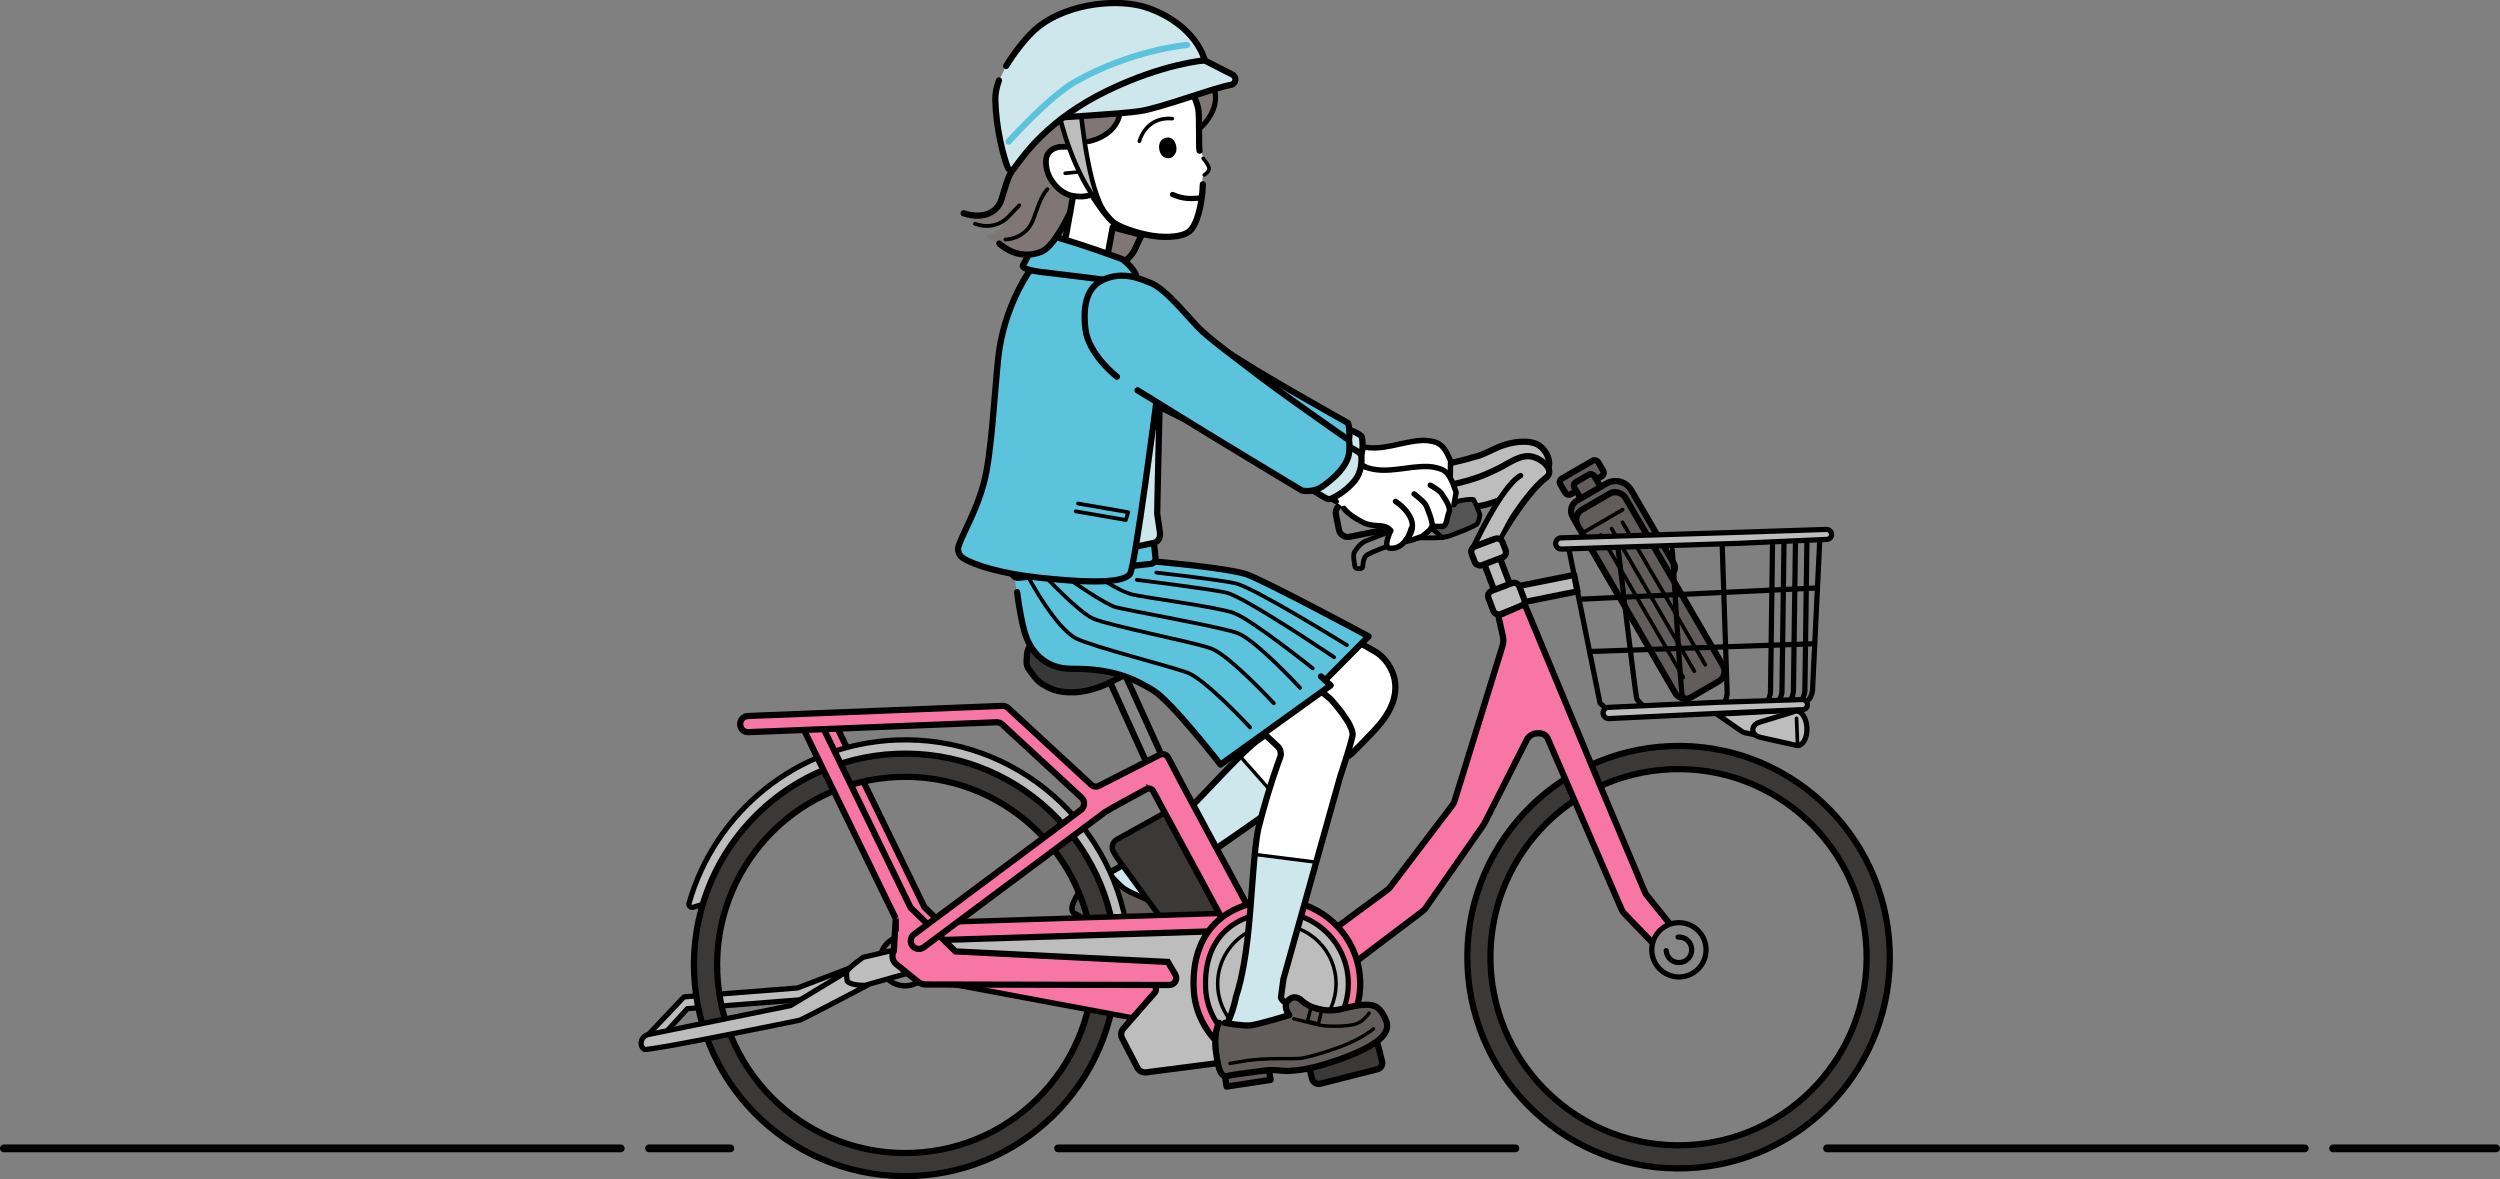 <?xml version="1.0" encoding="UTF-8"?><svg id="b" xmlns="http://www.w3.org/2000/svg" viewBox="0 0 320.63 151.25"><rect x="0" y="0" width="320.63" height="151.25" fill="#808080" stroke="none"/><defs><style>.d,.e,.f,.g,.h,.i,.j,.k,.l,.m{stroke-width:0px;}.d,.n,.o,.p,.q{fill:#bdbdbd;}.r{stroke-width:.45px;}.r,.s,.t,.u,.v,.w,.x,.y,.n,.z,.aa,.ab,.ac,.ad,.ae,.af,.ag,.o,.p,.ah,.ai,.aj,.ak,.al,.q,.am,.an,.ao,.ap,.aq,.ar,.as{stroke:#000;}.r,.s,.t,.u,.v,.w,.y,.n,.z,.aa,.ab,.ac,.ad,.ae,.af,.ag,.o,.p,.ai,.aj,.ak,.al,.q,.am,.an,.ao,.ap,.aq,.ar,.at,.as{stroke-linecap:round;}.r,.s,.t,.u,.v,.w,.y,.n,.z,.aa,.ab,.ac,.ad,.ae,.af,.ag,.o,.p,.ai,.aj,.ak,.al,.q,.am,.an,.ao,.ap,.aq,.ar,.as{stroke-linejoin:round;}.r,.u,.ag,.l{fill:#635c5c;}.s,.w{fill:#3b3838;}.s,.af,.p,.al,.am,.ao{stroke-width:.7px;}.t,.w,.x,.y,.z,.ae,.ah,.ak,.q,.an,.ar,.at{stroke-width:.8px;}.t,.f{fill:#5cc3dc;}.u{stroke-width:.8px;}.v,.ae,.af,.j,.as{fill:#878787;}.v,.ap{stroke-width:.62px;}.x,.ah,.at{stroke-miterlimit:10;}.x,.ak,.k,.ao{fill:#f776a3;}.y,.aa,.ac,.ad,.ah,.ai,.aj,.am,.ap,.aq,.at{fill:none;}.n,.aq,.as{stroke-width:.67px;}.z,.m{fill:#807676;}.ab{stroke-width:.74px;}.ab,.h,.al{fill:#fff;}.ac{stroke-width:.49px;}.g{fill:#545454;}.ad{stroke-width:.45px;}.ag{stroke-width:.81px;}.o{stroke-width:.59px;}.i,.ar{fill:#cde7ed;}.ai{stroke-width:.44px;}.aj{stroke-width:.47px;}.an{fill:#383838;}.at{stroke:#5cc3dc;}</style></defs><g id="c"><line class="aa" x1="234.32" y1="147.28" x2="295.59" y2="147.28"/><line class="aa" x1="135.7" y1="147.28" x2="194.35" y2="147.28"/><line class="aa" x1="83.24" y1="147.28" x2="93.67" y2="147.28"/><line class="aa" x1=".5" y1="147.28" x2="79.61" y2="147.28"/><line class="aa" x1="299.23" y1="147.28" x2="320.13" y2="147.28"/><rect class="u" x="200.05" y="60.07" width="5.62" height="2.31" rx=".52" ry=".52" transform="translate(-3.3 110.22) rotate(-30.16)"/><rect class="u" x="204.38" y="60.56" width="2.96" height="11.66" rx=".52" ry=".52" transform="translate(-5.48 112.42) rotate(-30.16)"/><path class="u" d="M205.49,61.93h4.37c1.28,0,2.31,1.04,2.31,2.31v10.9c0,.58-.47,1.06-1.06,1.06h-5.63c-.84,0-1.52-.68-1.52-1.52v-11.23c0-.84.68-1.52,1.52-1.52Z" transform="translate(-6.53 113.9) rotate(-30.16)"/><rect class="u" x="208.13" y="62.44" width="7.06" height="27.84" rx="1.45" ry="1.45" transform="translate(-9.71 116.69) rotate(-30.16)"/><line class="ac" x1="203.37" y1="68.12" x2="208.1" y2="65.37"/><line class="ac" x1="205.28" y1="68.62" x2="215.9" y2="86.88"/><line class="ac" x1="206.69" y1="67.8" x2="217.3" y2="86.07"/><line class="ac" x1="208.09" y1="66.99" x2="218.7" y2="85.25"/><polygon class="h" points="177.27 84.27 171.32 80.7 169.52 88.73 169.07 89.43 163.31 93.39 158.69 97.53 163.54 102.91 172.36 97.36 177.61 92.04 179 88.95 178.73 86.62 177.27 84.27"/><polygon class="i" points="158.99 96.93 164.25 102.88 151.52 111.17 149.55 112.81 149.52 113.95 149.61 116.26 144.36 114.4 141.48 112.16 147.07 109.23 150.95 104.69 157.26 98.59 158.99 96.93"/><line class="ai" x1="158.99" y1="96.93" x2="164.25" y2="102.88"/><path class="y" d="M141.48,112.16c1.55-.33,3.76-2.18,3.76-2.18,0,0,2.13-1.24,5.73-4.71,3.37-3.25,8.14-8.69,10.23-10.24,4.33-3.2,7.92-5.25,7.92-5.25.35-.27.55-.69.54-1.13l1.66-7.95s3.38,1.93,5.02,2.85c1.65.92,4.66,4.55.56,9.41-.91,1.08-3.54,3.7-3.54,3.7l-22.05,15.48-1.73,1.61s-.2.56.14,1.02l.93,2.7-2.43,2.82-8.15-6.14,1.4-1.99Z"/><path class="l" d="M141.68,111.24s-3.28.87-3.69,3.64c-.08.54-.53,2.1-.39,2.12s4.49,2.72,4.88,3,4.38,3.22,5.03,3.52,5.91,2.16,6.91,2.27c1,.11,3.68.13,3.7-1.2.02-.78.23-1.71-.22-2.48s-3.16-2.06-3.94-2.65c-.78-.59-1.86-2.14-2.25-2.71s-.56-1.49-.91-1.8-1.2-.32-1.2-.32l-.64,1.55-4.71-2.15-2.57-2.78Z"/><path class="am" d="M141.94,111.71s1.49,1.75,2.32,2.31,4.71,2.15,4.71,2.15c0,0,.01-1.75,1.48-1.54.76.11.91.91.91.91,0,0,.08,2.23,2.62,3.9.83.55,3.49,1.45,4.21,2.78.48.89-.06,2.34-.06,2.34,0,0-.21,1.29-2.15,1.33-1.94.03-4.7-.86-6.91-1.74s-3.45-1.59-4.63-2.44c-.68-.49-1.35-1.36-2.12-1.85-.76-.49-3.83-2.43-4.49-2.7s-.18-1.36-.18-1.36c0,0,1.58-3.68,3.73-4.59"/><path class="ai" d="M156.06,124.9c-.74.05-2.68-.2-4.69-.88-2.01-.68-4.31-1.65-5.03-2.16-.79-.56-1.99-1.62-2.87-2.29-.69-.53-1.74-1.32-2.66-1.85s-1.81-1.03-1.81-1.03"/><rect class="ae" x="145.27" y="85.99" width="2.15" height="15.35" transform="translate(-25.61 68.77) rotate(-24.38)"/><path class="an" d="M142.28,87.57s1.63-.93,2.26-1.04c1.18-.21,2.16-.46,4.26-.4,1.3.04,2.09.86,3.21.6.66-.16,1.07-.76.94-1.38s-.31-1.34-.51-1.69c-.31-.55-1.89-.94-2.51-1.07-.16-.03-.32-.04-.48-.03-.55.05-1.98.17-2.76.06-.91-.13-6.39-1.18-7.18-1.33-.07-.01-.13-.02-.19-.02-.68-.04-4.63-.24-5.89.4-.95.48-1.3,1.02-1.48,1.42-.07.17-.21.53-.22.71l-.07,1.01c-.03.44.12.87.42,1.19,0,0,.81,1.27,1.61,1.74s1.8,1.14,4.12,1.05,4.46-1.23,4.46-1.23Z"/><path class="q" d="M191.75,67.63s3.47-4.9,6.54-7.25c.95-.73.08-3.03-1.47-3.53-1.56-.5-3.69,0-5.11.7-2.6,1.27-2.45.93-3.22,1.23s-15.89,3.61-15.89,3.61l.5,3.26,16.34-3.51s4.27-.55,5.59-2.77"/><path class="al" d="M182.05,58.71s2.13.25,2.27.55,1.17,2.03.94,2.76-.6,1.85-1.19,1.93-1.26.07-1.26.07"/><path class="q" d="M191.54,70.48s3.72-6.91,6.79-9.26c.95-.73-.08-2.1-1.63-2.6-1.56-.5-3.1.76-4.52,1.46-2.6,1.27-3.13,1.26-3.9,1.55-.77.29-15.89,3.61-15.89,3.61l.5,3.26,16.34-3.51s4.27-.55,5.59-2.77"/><rect class="ae" x="176.52" y="58.18" width="4.34" height="14.65" rx="1.17" ry="1.17" transform="translate(207.76 -122.58) rotate(78.65)"/><path class="d" d="M194.68,61.36s-2.66,3.07-3.01,3.63-2.76,4.5-2.75,4.88.4,1.94.4,1.94l3.35-1.37-.48-1.51,1.31-2.52.57-1.7,1.81-2.84-1.21-.5Z"/><path class="p" d="M195.01,61c-2.46,1.36-6.08,9.23-6.08,9.23,0,0,.43.19.36.91"/><rect class="q" x="192.11" y="69.11" width="2.15" height="15.35" transform="translate(-14.67 73.52) rotate(-20.78)"/><rect class="q" x="196.54" y="71.13" width="2.15" height="9.13" transform="translate(232.95 -132.96) rotate(78.65)"/><rect class="q" x="191.07" y="75.19" width="4.23" height="3.19" rx=".7" ry=".7" transform="translate(-14.67 73.52) rotate(-20.78)"/><rect class="q" x="188.8" y="69.52" width="4.23" height="2.56" rx=".7" ry=".7" transform="translate(-12.7 72.33) rotate(-20.78)"/><path class="s" d="M149.62,104.11l-6.38,3.55c-.58.32-.77,1.06-.42,1.62l.47.76s.03.05.05.08l7.41,10.17c.31.43.88.59,1.38.39l5.86-2.42c.66-.27.92-1.07.55-1.67l-7.36-12.07c-.32-.53-1.01-.71-1.55-.41Z"/><path class="w" d="M214.2,95.69c-14.95.6-26.59,13.2-25.99,28.15.6,14.95,13.2,26.59,28.15,25.99s26.59-13.2,25.99-28.15-13.2-26.59-28.15-25.99ZM216.24,146.87c-13.31.53-24.54-9.83-25.07-23.14s9.83-24.54,23.14-25.07c13.31-.53,24.54,9.83,25.07,23.14.53,13.31-9.83,24.54-23.14,25.07Z"/><path class="x" d="M168.63,120.98l9.26-6.82c.16-.12.3-.25.42-.41l7.97-10.5c.13-.17.22-.35.28-.55l6.14-19.86c.12-.4.14-.82.05-1.23l-.53-2.36c-.04-.17.05-.34.2-.4l2.79-1.22c.18-.08.4,0,.47.19l8.78,21.13,6.53,15.53c.03.08.08.16.13.23l5.47,6.81s.06.1.07.16v.03c.22,1.13-.7,2.16-1.85,2.06h0c-.09,0-.17-.05-.23-.11l-6.23-6.47c-.17-.18-.31-.39-.41-.62l-9.43-21.83c-.19-.43-.62-.71-1.1-.69h-.3c-.55.03-1.05.35-1.3.84l-5.41,10.67c-.04.08-.08.15-.13.22l-7.45,10.7c-.1.15-.23.28-.38.39l-11.07,8.38c-.17.13-.4.08-.52-.09l-2.33-3.69c-.1-.16-.06-.37.09-.48Z"/><path class="as" d="M215.11,118.34c-1.92.12-3.38,1.77-3.26,3.69s1.77,3.38,3.69,3.26,3.38-1.77,3.26-3.69-1.77-3.38-3.69-3.26Z"/><path class="as" d="M213.69,121.92c.06.9.83,1.59,1.74,1.53s1.59-.83,1.53-1.74-.83-1.59-1.74-1.53"/><polyline class="n" points="83.15 132.68 87.73 127.85 102.28 126.71 108.96 124.16 111.16 124.08 110.52 125.31 104.84 127.75 102.62 128.23 88.16 129.36 85.11 132.7"/><polygon class="k" points="116.65 117.73 104.47 92.68 107.03 92.63 118.55 116.33 124.31 121.95 123.01 123.98 116.65 117.73"/><polygon class="ah" points="116.65 117.73 104.47 92.68 107.03 92.63 118.55 116.33 124.31 121.95 123.01 123.98 116.65 117.73"/><path class="n" d="M115.08,98.07c13.65-.55,25.23,9.67,26.55,23.09l3.16-.13c-1.4-15.16-14.45-26.73-29.84-26.12-12.78.51-23.28,9.27-26.58,20.94-.09.31.21.6.52.51,1.78-.5,2.18-.79,2.99-1.11,3.37-9.66,12.37-16.75,23.21-17.19Z"/><path class="w" d="M115.01,96.68c-14.95.6-26.59,13.2-25.99,28.15s13.2,26.59,28.15,25.99,26.59-13.2,25.99-28.15-13.2-26.59-28.15-25.99ZM117.06,147.86c-13.31.53-24.54-9.83-25.07-23.14-.53-13.31,9.83-24.54,23.14-25.07,13.31-.53,24.54,9.83,25.07,23.14.53,13.31-9.83,24.54-23.14,25.07Z"/><polygon class="ao" points="157.41 117.12 118.65 118.35 119.38 125.71 152.12 131.83 157.41 117.12"/><path class="q" d="M157.5,119.38l-38.75,1.24c-.34.01-.61.3-.6.65l3.63,2.67c.01.32.26.58.58.6l25.32,1.72c.51.04.77.64.43,1.03l-4.04,4.63c-.3.35-.36.84-.15,1.25l1.95,3.77c.22.42.67.65,1.14.59l10.91-1.41c.32-.04.55-.31.54-.63l-.34-16.5c0-.35-.26.38-.61.4Z"/><path class="af" d="M115.94,120.03c-1.77.07-3.14,1.56-3.07,3.33s1.56,3.14,3.33,3.07c1.77-.07,3.14-1.56,3.07-3.33s-1.56-3.14-3.33-3.07Z"/><path class="n" d="M111.26,126.35s-8.36,4.41-8.7,4.49-19.36,3.99-19.92,3.74c-.09-.04-.17-.12-.24-.21-.45-.64-.01-1.54.75-1.69l18.24-3.71,7.22-4.36"/><path class="n" d="M115.7,121.61c.41.33,1.41,1.95,1.41,2.05s-.67,1.15-.67,1.15l-5.5,1.56s-1.74.07-2.28-.53c0,0-.14-.82-.05-1.23s2.08-1.83,2.08-1.83l5.01-1.17Z"/><path class="k" d="M114.88,117.8l-12.19-25.05,2.57-.05,11.52,23.7,5.76,5.62,27.24,1.35.95,1.61c.35.6-.08,1.35-.77,1.35l-31.27-.07c-.34,0-.67-.12-.94-.33l-2.8-2.27c-.51-.41-.64-1.14-.31-1.71l.24-4.16Z"/><path class="ah" d="M114.88,117.8l-12.19-25.05,2.57-.05,11.52,23.7,5.76,5.62,27.24,1.35.95,1.61c.35.6-.08,1.35-.77,1.35l-31.27-.07c-.34,0-.67-.12-.94-.33l-2.8-2.27c-.51-.41-.64-1.14-.31-1.71l.24-4.16Z"/><path class="k" d="M147.89,101.46l11.55,21.37,1.52-4.86-9.52-17.71-1.62-3.1c-.21-.4-.7-.56-1.1-.35l-7.79,3.98c-.32.16-.7.11-.96-.13l-10.68-9.86c-.2-.19-.47-.28-.74-.27l-32.63,1.3c-.57.02-1.02.5-.99,1.08h0c.02.57.5,1.02,1.08.99l31.78-1.27c.27-.01.54.09.74.27l10.17,9.39c.48.44.44,1.2-.08,1.59l-21.4,15.96c-.46.34-.55.99-.21,1.45h0c.34.46.99.55,1.45.21l23.27-17.35c.37-.27,3.9-2.18,5.3-2.94.32-.17.71-.05.88.26Z"/><path class="ah" d="M147.89,101.46l11.55,21.37,1.52-4.86-9.52-17.71-1.62-3.1c-.21-.4-.7-.56-1.1-.35l-7.79,3.98c-.32.16-.7.11-.96-.13l-10.68-9.86c-.2-.19-.47-.28-.74-.27l-32.63,1.3c-.57.02-1.02.5-.99,1.08h0c.02.57.5,1.02,1.08.99l31.78-1.27c.27-.01.54.09.74.27l10.17,9.39c.48.44.44,1.2-.08,1.59l-21.4,15.96c-.46.34-.55.99-.21,1.45h0c.34.46.99.55,1.45.21l23.27-17.35c.37-.27,3.9-2.18,5.3-2.94.32-.17.71-.05.88.26Z"/><path class="ak" d="M174.43,125.54c-.34-5.89-5.39-10.4-11.28-10.06-5.95.34-10.35,3.94-10.06,11.28.24,5.9,5.39,10.4,11.28,10.06,5.89-.34,10.4-5.39,10.06-11.28Z"/><path class="n" d="M172.91,125.63c-.29-5.05-4.62-8.91-9.67-8.62s-8.87,3.38-8.62,9.67c.2,5.06,4.62,8.91,9.67,8.62s8.91-4.62,8.62-9.67Z"/><circle class="ad" cx="163.76" cy="126.16" r="7.59"/><rect class="w" x="167.88" y="134.33" width="9.25" height="3.79" rx=".82" ry=".82" transform="translate(-28.19 46.59) rotate(-14.23)"/><path class="n" d="M220.23,91.6l10.7-.58-5.61,3.27-1.55-.32c-.13-.03-.26-.08-.37-.16l-3.17-2.2Z"/><path class="aq" d="M220.87,69.75l.64,19.14s-.02.74-.4,1.22"/><path class="aq" d="M227.33,69.63l-.26,19.15s-.05.74-.45,1.2"/><path class="aq" d="M228.8,69.57l-.26,19.15s-.05.74-.45,1.2"/><path class="aq" d="M230.27,69.51l-.26,19.15s-.05.74-.45,1.2"/><path class="aq" d="M231.74,69.45l-.26,19.15s-.05.74-.45,1.2"/><path class="aq" d="M233.39,69.2l-.93,19.29s-.05.74-.45,1.2"/><path class="aq" d="M201.23,70.49l3.97,19.68s.18.15.46.4"/><line class="aq" x1="232.93" y1="75.41" x2="202.65" y2="76.85"/><line class="aq" x1="232.42" y1="82.57" x2="203.86" y2="83.56"/><path class="aq" d="M214.48,70.55s1.08,18.11,1.27,18.6,1.04,1.07,1.04,1.07"/><path class="aq" d="M207.53,70.4s2.2,18.68,2.39,19.18,1.04,1.07,1.04,1.07"/><path class="n" d="M234.9,68.59c.03-.38-.28-.69-.65-.69l-10.99.36-23.05.72c-.37.01-.67.3-.69.67h0c-.03.42.31.78.74.77l22.79-.74,11.24-.5c.33,0,.6-.27.62-.59h0Z"/><path class="n" d="M231.8,90.41c.03-.38-.28-.69-.65-.69l-10.99.36-13.87.64c-.37.01-.67.3-.69.67h0c-.03.42.31.78.74.77l13.61-.65,11.24-.5c.33,0,.6-.27.62-.59h0Z"/><path class="n" d="M230.37,91.19h0s0,0,0,0h0c-.12,0-.23.05-.34.1l-4.32,1.32c-1.25.38-1.2,1.67.08,1.96l4.41.98c.11.05.23.08.35.08.71-.03,1.24-1.04,1.19-2.27s-.66-2.2-1.37-2.17Z"/><line class="aj" x1="230.41" y1="92.13" x2="230.53" y2="95.29"/><path class="m" d="M154.58,9.08s1.32,2.22,1.3,3.1-.55,3.11-2.11,4.11c-1.56,1-1.77-5.83-1.77-5.83l2.57-1.38Z"/><path class="h" d="M136.59,30.9l.58-5.63s-2.9-9.11-2.02-9.7c.47-.31,4.54-4.8,9.43-6.38,4.31-1.39,6.79-.42,7.17,0,1.97,2.22,1.99,5.73,2.02,6.9-.08.95-.02,2.65.34,3.6.18.48.93,1.49.97,1.95.03.35-.83.82-.85,1.16-.16,2.76-.6,5.75-1.52,6.56-2,1.74-8.28.31-8.28.31l-.72,3.41-7.11-2.18Z"/><path class="aq" d="M154.21,8.56s1.52,1.96,1.67,3.62c.21,2.31-1.81,4.1-1.81,4.1"/><path class="m" d="M144.36,11.86l-1.06,4s-1.31,1.33-2.3,1.8c-.99.46-2.28.69-2.28.69l-1.62,9.84-.51,2.71-1.26-.32-1.76,2.01-3.31-.15s-1.35-.45-3.91-2.17c2.18-.45,2.49-1.98,2.49-1.98,0,0,.58-.11-.91.44-2.59.95-4.34-1.37-4.34-1.37l2.2.27,2.06-.99.85-2.15.81-2.7-.07-1.34,3.71-7.85,11.23-.74Z"/><path class="y" d="M154.27,23.64c-.09,2.61-.75,5.15-1.69,5.99-.94.84-3.11.79-4.09.7-1.95-.17-4.61-1.05-5.59-1.73s-2.7-3.4-2.7-3.4"/><path class="y" d="M152.77,11.6c.38.68.76,1.63.9,2.32.2.99.05,4.95.17,5.4"/><path class="aj" d="M154.31,20.32c.29.34.77.97.76,1.32s-.45.71-.62.79"/><path class="aj" d="M146.13,18.12s.74-3.19,4.21-2.91"/><path class="aq" d="M154.01,25.39c-1.3.1-2.18.19-3.63-.45"/><path class="ab" d="M138.08,19.02c-.46-.22-2.02-.25-2.46-.13-.95.26-1.25.81-1.36,1.12-.33.91.05,2.35.62,3.16.4.57,1.01,1.36,2.16,1.81.47.18,2.11.45,2.98-.08"/><line class="aj" x1="138.4" y1="22.05" x2="136.61" y2="22.22"/><path class="o" d="M138.5,13.04s.75,9.96,2.96,13.77c-3.91-4.4-5.59-12.01-5.59-12.01l2.64-1.76Z"/><path class="aq" d="M143.77,11.67s.26,2.47-.49,3.95c-1.04,2.08-3.69,2.53-3.69,2.53"/><line class="y" x1="144.42" y1="29.67" x2="143.7" y2="33.08"/><line class="y" x1="137.57" y1="25.45" x2="136.71" y2="30.26"/><path class="ac" d="M128.95,30.72c2.11-.14,3.17-1.49,3.56-2.54.44-1.2.98-3.05,1.83-3.91"/><path class="ac" d="M125.04,28.7c1.99.72,3.5-.08,4.28-.89.41-.42.9-.97,1.41-1.47"/><path class="z" d="M141.77,34.18c2.11.05,3.29-1.19,3.78-2.2.25-.53.54-1.2.87-1.85l-3.71-.98-.94,5.03Z"/><path class="y" d="M123.59,27.36c2.92.92,4.39-.5,4.77-1.56.44-1.2.85-3.36,1.7-4.23"/><path class="ar" d="M134.24,15.17s9.4-.54,11.91-.91c2.8-.42,9.17-2.9,11.73-3.38.65-.12.78-1.01.18-1.31l-3.57-1.82-11.51-1.25-8.74,8.67Z"/><path class="ar" d="M128.12,10.31c-.33.9-.49,1.76-.47,2.52.09,3.63,1.02,7.18,1.6,8.68.13.32.6.36.82.06,1.25-1.65,4.3-6.24,11.97-9.95,7.17-3.47,12.47-3.88,12.47-3.88,0,0-1-4.5-7.32-6.73-3.6-1.27-10.02-.65-13.91,2.34-1.63,1.25-3.39,3.7-4.24,5.11"/><path class="e" d="M150.85,19.42c.13-.54-.07-1.76-1.08-1.79-1.33.1-1.3,1.59-.8,2.25.41.54,1.51.7,1.88-.46Z"/><polygon class="h" points="162.81 83.18 157.43 89.71 164.17 96.17 164.24 97 162.08 103.65 160.93 109.74 168.81 110.58 173.37 94.75 173.32 93.47 171.61 90.78 170.21 89.29 162.81 83.18"/><rect class="ag" x="159.21" y="135.29" width="1.62" height="5.7" transform="translate(272.45 -40.89) rotate(81.33)"/><polygon class="i" points="160.93 109.58 168.81 110.58 164.7 125.21 164.31 127.74 165.04 128.62 165.35 130.19 160.75 131.79 157.61 131.41 158.95 126.35 160 120.72 160.72 111.97 160.93 109.58"/><line class="ai" x1="160.93" y1="109.58" x2="168.81" y2="110.58"/><path class="y" d="M157.01,131.82c.99-1.23,1.53-4.06,1.53-4.06,0,0,.87-2.31,1.45-7.28.55-4.64.8-11.88,1.44-14.4,1.32-5.22,2.8-9.08,2.8-9.08.1-.43-.01-.88-.3-1.22l-6.5-6.07,5.38-6.52,7.83,6.46s3.1,3.34,2.82,4.72-1.59,5.27-1.59,5.27l-7.27,25.94-.32,2.35s.2.56.76.7l2.43,1.5-.09,3.72-10.19.41-.18-2.43Z"/><path class="l" d="M156.58,130.98s-1.99,2.75-.55,5.15c.28.47.92,1.97,1.04,1.88s5.2-.73,5.68-.77,5.43-.28,6.12-.46,5.94-2.07,6.79-2.62,2.93-2.23,2.11-3.27c-.48-.61-.91-1.46-1.74-1.78s-3.75.41-4.72.44-2.79-.48-3.46-.67-1.38-.8-1.85-.81-1.13.51-1.13.51l.48,1.61-5.01,1.32-3.75-.53Z"/><rect class="r" x="167.94" y="129.14" width="1.43" height="2.04" transform="translate(37.68 -37.87) rotate(14.41)"/><path class="y" d="M157.08,131.19s2.26.41,3.26.32,5.01-1.32,5.01-1.32c0,0-1.1-1.36.17-2.13.65-.4,1.28.13,1.28.13,0,0,1.47,1.67,4.5,1.36.99-.1,3.62-1.09,5.02-.51.94.39,1.44,1.85,1.44,1.85,0,0,.66,1.13-.82,2.39s-4.19,2.31-6.45,3.03-3.67.95-5.13,1.04c-.84.05-1.91-.2-2.81-.09s-4.5.55-5.18.75-1-.93-1-.93c0,0-1.11-3.85-.02-5.91"/><path class="ai" d="M176.15,131.94c-.54.51-2.2,1.55-4.19,2.29-1.99.74-4.38,1.45-5.26,1.51-.97.07-2.57,0-3.67.05-.87.03-2.18.08-3.23.25-1.05.17-2.06.35-2.06.35"/><polygon class="f" points="130.05 73.92 131.56 82.29 133.85 84.7 136.25 85.67 140.44 85.91 143.76 86.8 147.36 88.41 149.43 89.8 154.64 95.67 156.54 98.05 170.66 87.89 169.95 87.23 175.52 81.61 163.14 75.17 159.76 73.63 153.49 72.58 148.24 72.03 130.05 73.92"/><rect class="t" x="129.68" y="70.32" width="18.5" height="2.89" rx=".73" ry=".73" transform="translate(-6.75 14.93) rotate(-6)"/><path class="y" d="M130.45,75.94s.29,2.62.91,4.95c.74,2.76,2.74,4.89,6.06,4.88,5.47-.03,8.03,1.31,10.41,2.72s8.7,9.57,8.7,9.57l14.13-10.16-1.24-1.15"/><path class="j" d="M189.53,66.14c.12.34-.02.72-.33.91-.84.49-2.47,1.4-3.33,1.7-1.19.41-3.78.16-4.59.27s-5.73,1.82-6.11,2.28-.39,1.36-.39,1.36c0,0,.04.3-.53.28-.57-.02-.49-.38-.49-.38,0,0-.31-1.37-.04-1.77s.76-1.19,1.69-1.5,3.57-1.51,5.01-1.78c1.44-.27,2.55-.29,2.55-.29l.55-.98,1.55-.41,1.52-.81c.26-.14.57-.15.85-.04l1.68.72c.2.08.35.25.42.45h0Z"/><path class="g" d="M189.62,65.95c.12.34.02,1.15-.29,1.34-.84.49-2.6,1.03-3.46,1.32-1.19.41-2.91-1.54-2.91-1.54l.55-.85,2.3-1.42,1.53-.57c.26-.14,1.27-.18,1.55-.06l.64,1.19c.2.08.09.58.09.58Z"/><path class="ap" d="M189.33,67.28c-.84.49-2.6,1.16-3.46,1.46-1.19.41-3.78.16-4.59.27s-5.73,1.82-6.11,2.28-.39,1.36-.39,1.36c0,0,.04.3-.53.28-.57-.02-.49-.38-.49-.38,0,0-.31-1.37-.04-1.77s.76-1.19,1.69-1.5,3.57-1.51,5.01-1.78c1.44-.27,2.55-.29,2.55-.29l1.12-1.56,1.12-.52,1.83-.84c.26-.14,1.68-.32,1.95-.21l.49,1.03.33.91s-.16,1.08-.47,1.26Z"/><line class="v" x1="184.99" y1="68.95" x2="182.96" y2="67.21"/><path class="ai" d="M165.95,130.66s3.15.83,3.79.89c.86.08,2.61.13,3.88-.15,1.26-.28,1.97-1.47,1.97-1.47"/><path class="at" d="M129.36,18.16s5.18-5.79,8.58-7.7c7.36-4.13,14.29-4.69,14.29-4.69"/><path class="y" d="M148.24,72.03s8.8.76,11.52,1.59c2.03.62,15.76,7.99,15.76,7.99l-5.57,5.62"/><path class="h" d="M157.39,55.24s14.07,6.86,14.25,7.01,2.25,1.89,2.55,2.09,2.3,1.05,2.3,1.05l2.28-.12-.69,1.79.97.32,1.36-1.45,1.89-.51,1.42-1.44,1.39-.26.84-1.74.07-1.65.04-1.58-1.06-1.47-1.54-.79-1.6.03-3.93.75-2.09.15-3.04-1.18-6.46-4.37-4.75-3.36-4.19,6.72Z"/><path class="am" d="M162.18,48.9s10.06,7.37,12.37,8.34"/><line class="am" x1="158.48" y1="55.64" x2="171.17" y2="61.9"/><path class="am" d="M172.2,62.69c.69.7,1.53,1.22,2.29,1.85,1.4,1.15,3.52.58,4.28.74,0,0-1.34,1.95-.37,1.97,1.35.03,2.21-1.23,2.46-2.71"/><path class="am" d="M174.55,57.24c2.71.71,5.15-.65,7.95-.76.46-.02,1.32.11,1.74.28.96.4,1.37,1.39,1.8,2.34l-.04,1.96"/><path class="am" d="M179.17,62.08s2.97,1.51,1.13,4.01c-.38.51,1.99-.66,1.99-.66,0,0,1.14-.94,1.2-1.44s-.22-2.4-.39-2.64c-.36-.5-1.32-.82-1.32-.82"/><path class="ar" d="M173.02,55.1s1.57.58,1.64.96c.14.76.24,2.11-.51,3.26-.88,1.35-2.05,2.19-2.79,2.63-.41.24-.95-.13-1.37-.32l-.97-.46"/><path class="t" d="M145.29,50.5s3.87,1.88,5.94,2.93c2.74,1.38,16.24,7.83,16.24,7.83,0,0,1.41.25,2.64-.8,1.23-1.04,2.98-2.9,2.96-4.71-.01-1.05-.17-1.49-.17-1.49,0,0-9.88-5.52-13.8-8.05-.87-.56-4.66-2.8-6.35-4.1-1.69-1.29-5.03-4.93-7.19-5.5-1.08-.29-3.49-1.24-5.99.18-1.91,1.08-2.4,3.31-1.7,6.54s4.6,5.68,4.6,5.68"/><path class="ar" d="M145.4,70.16l2.52-.52c.51-.1.87-.57.85-1.09v-.24s-.36-2.46-.36-2.46c0,0,0,.49.04-1.97s.28-12.07.28-12.07"/><path class="t" d="M148.31,51.55s-2.76,21.23-3.39,22.06-3.05,1.42-11.73.47c-4.81-.53-8.29-1.6-9.69-2.51-.53-.35-.76-1.01-.54-1.61.75-2.05,2.25-4.39,3.24-8.08.95-3.51,1.37-11.7,1.82-15.94.68-6.44,3.87-10.95,3.87-10.95l1.2-1.49,9.9,1.26,5.22,14.28.1,2.5"/><path class="h" d="M157.95,56.46s13.69,8.09,13.86,8.25,2.12,2.09,2.41,2.32,2.74.58,2.74.58l1.14.47-.16,2.02.96.41,1.5-1.34,1.96-.35,1.55-1.32,1.43-.14.73-2.3.48-1.03.17-1.59-.95-1.57-1.5-.92-1.63-.1-4.05.42-2.13-.02-2.98-1.44-6.18-4.94-4.53-3.78-4.81,6.4Z"/><path class="am" d="M163.34,50.5s9.59,8.26,11.85,9.43"/><line class="am" x1="159.03" y1="56.96" x2="171.37" y2="64.32"/><path class="am" d="M172.35,65.21c.64.76,1.34,1.19,2.22,1.67,1.78.97,2.81.08,3.81,1.16,0,0-1.1,2.17-.12,2.27,1.36.14,2.34-1.05,2.73-2.52"/><path class="am" d="M175.19,59.93c2.69.94,5.28-.22,8.12-.09.46.02,1.33.22,1.74.43.94.48,1.34,1.88,1.7,2.87l-.27,1.59"/><path class="am" d="M178.98,64.31s3.83,2.42,1.3,4.99c-.45.46,2.07-.49,2.07-.49,0,0,1.23-.85,1.33-1.35s-.66-2.44-.82-2.7c-.32-.53-1.5-1.41-1.5-1.41"/><path class="am" d="M183.44,62.23s1.25.67,1.5,1.15c.15.29,1.2,1.6.9,2.32s-.26,1.77-.86,1.81-1.29-.04-1.29-.04"/><path class="t" d="M141.53,35.87s-4.51-.59-7.69-.95c-1.72-.19-2.89-.54-2.64-.93.7-1.11,1.06-2.13,1.42-2.9s1.43-1.31,2.5-.84c.93.41,1.07.33,3.64,1.18,2.54.84,5.17,1.8,5.17,1.8,0,0,1.41,1.03,1.76,2.05"/><polyline class="ac" points="138.27 64.58 144.69 65.69 144.39 66.69 137.97 65.58"/><path class="ar" d="M173.05,57.3s1.51.73,1.54,1.11c.07.77.04,2.12-.82,3.2-1,1.25-2.25,1.98-3.03,2.35-.43.2-.93-.22-1.34-.45l-.92-.55"/><path class="t" d="M145.89,50.06s3.67,2.24,5.64,3.48c2.59,1.63,15.42,9.36,15.42,9.36,0,0,1.38.38,2.7-.54s3.24-2.6,3.39-4.4c.09-1.04-.03-1.5-.03-1.5,0,0-9.3-6.44-12.96-9.34-.81-.64-4.37-3.24-5.92-4.69-1.56-1.45-4.54-5.39-6.62-6.17-1.05-.39-3.35-1.57-5.98-.4-2.01.89-2.71,3.07-2.32,6.35s4.04,6.1,4.04,6.1"/><path class="ac" d="M137.31,74.41s4.41,3.08,5.77,3.46,13.6,2.55,15.65,3.33c2.36.9,8.01,7.02,8.01,7.02"/><path class="ac" d="M141.69,74.53s2.07,1.31,3.42,1.69c1.36.38,11.1,1.62,13.14,2.4,2.36.9,10.11,7.09,10.11,7.09"/><path class="ac" d="M148.3,73.44s8.09.9,10.17,1.38c2.4.55,14.27,7.92,14.27,7.92"/><path class="ac" d="M145.8,74.37s9.37,1.15,11.45,1.63c2.4.55,13.85,8.29,13.85,8.29"/><path class="ac" d="M134.3,74.19s4.13,4.38,5.91,5.15c2.19.95,13.11,3.05,15.15,3.84,2.36.9,8.01,7.02,8.01,7.02"/><path class="ac" d="M132.03,74.28s3.38,6.29,6.01,7.61c2.13,1.07,12.24,3.61,14.28,4.39,2.36.9,8.01,7.02,8.01,7.02"/><path class="m" d="M128.17,31.24c1.97,1.73,4.08,1.64,5.52.98,1.62-.75,3.56-4.99,3.56-4.99l-6.81,3.92-2.27.09Z"/><path class="y" d="M128.17,31.24c1.97,1.73,4.08,1.64,5.52.98,1.62-.75,3.56-4.99,3.56-4.99"/></g></svg>